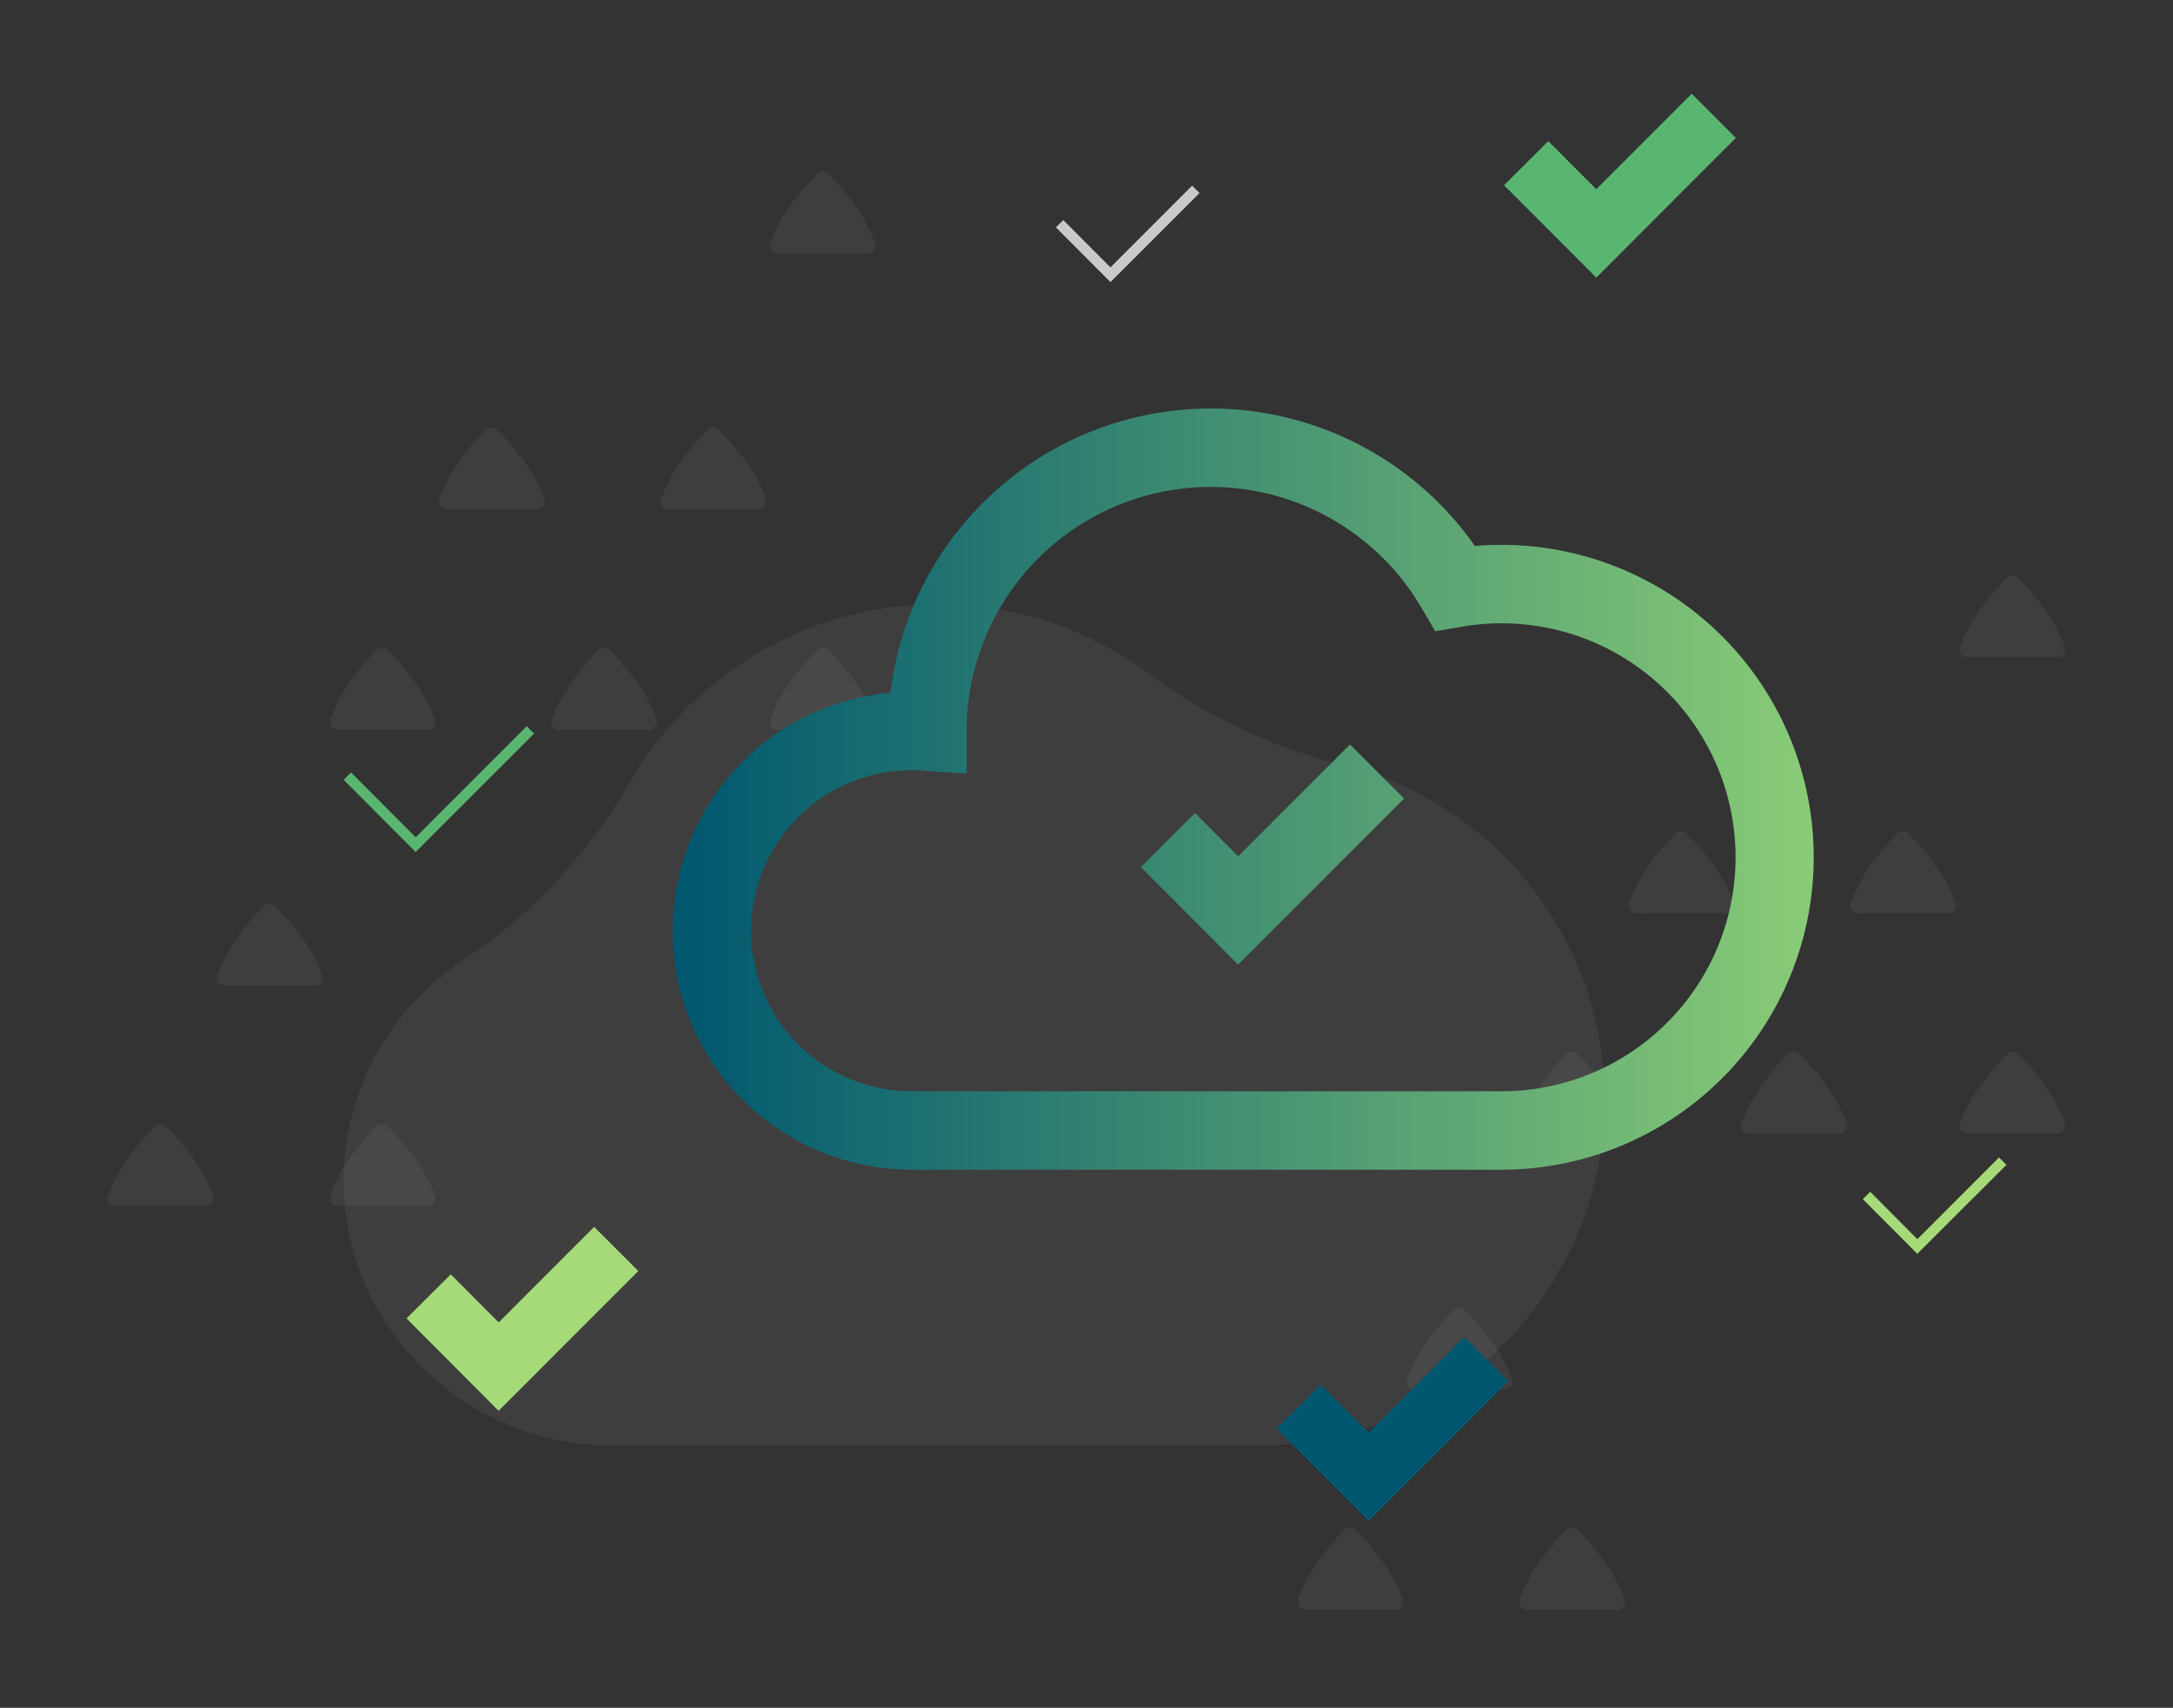 <svg id="Layer_1" data-name="Layer 1" xmlns="http://www.w3.org/2000/svg" xmlns:xlink="http://www.w3.org/1999/xlink" viewBox="0 0 699.7 549.9"><rect x="0" y="0" width="699.7" height="549.9" fill="#333333" stroke="none"/><defs><style>.cls-1,.cls-2{opacity:0.15;}.cls-1{isolation:isolate;fill:url(#linear-gradient);}.cls-3{fill:url(#linear-gradient-2);}.cls-4{fill:url(#linear-gradient-3);}.cls-5{fill:url(#linear-gradient-4);}.cls-6{fill:url(#linear-gradient-5);}.cls-7{fill:url(#linear-gradient-6);}.cls-8{fill:url(#linear-gradient-7);}.cls-9{fill:url(#linear-gradient-8);}.cls-10{fill:url(#linear-gradient-9);}.cls-11{fill:url(#linear-gradient-10);}.cls-12{fill:url(#linear-gradient-11);}.cls-13{fill:url(#linear-gradient-12);}.cls-14{fill:url(#linear-gradient-13);}.cls-15{fill:url(#linear-gradient-14);}.cls-16{fill:url(#linear-gradient-15);}.cls-17{fill:url(#linear-gradient-16);}.cls-18{fill:url(#linear-gradient-17);}.cls-19{fill:url(#linear-gradient-18);}.cls-20{fill:url(#linear-gradient-19);}.cls-21{fill:url(#linear-gradient-20);}.cls-22{fill:#58b671;}.cls-23{fill:#a6da78;}.cls-24{fill:#00576f;}.cls-25{fill:#c9c9c9;}</style><linearGradient id="linear-gradient" x1="10.58" y1="1079.98" x2="12.96" y2="1079.98" gradientTransform="matrix(170.47, 0, 0, -113.69, 96.41, 123108.58)" gradientUnits="userSpaceOnUse"><stop offset="0" stop-color="gray"/><stop offset="1" stop-color="#efefef"/></linearGradient><linearGradient id="linear-gradient-2" x1="-143.72" y1="757.76" x2="-153.12" y2="738.35" gradientTransform="matrix(14.28, 0, 0, -11.07, 456.22, 12216.44)" xlink:href="#linear-gradient"/><linearGradient id="linear-gradient-3" x1="-145.15" y1="760.8" x2="-154.56" y2="741.39" gradientTransform="matrix(14.28, 0, 0, -11.08, 426.24, 12216.97)" xlink:href="#linear-gradient"/><linearGradient id="linear-gradient-4" x1="-141.79" y1="760.97" x2="-151.2" y2="741.57" gradientTransform="matrix(14.28, 0, 0, -11.08, 441.47, 12247.27)" xlink:href="#linear-gradient"/><linearGradient id="linear-gradient-5" x1="-143.22" y1="764.01" x2="-152.63" y2="744.6" gradientTransform="matrix(14.28, 0, 0, -11.08, 411.49, 12247.27)" xlink:href="#linear-gradient"/><linearGradient id="linear-gradient-6" x1="-140.9" y1="767.6" x2="-150.31" y2="748.19" gradientTransform="matrix(14.28, 0, 0, -11.08, 396.26, 12281.91)" xlink:href="#linear-gradient"/><linearGradient id="linear-gradient-7" x1="-137.54" y1="767.77" x2="-146.95" y2="748.37" gradientTransform="matrix(14.28, 0, 0, -11.08, 411.49, 12310.96)" xlink:href="#linear-gradient"/><linearGradient id="linear-gradient-8" x1="-138.97" y1="770.81" x2="-148.38" y2="751.41" gradientTransform="matrix(14.28, 0, 0, -11.07, 381.51, 12310.56)" xlink:href="#linear-gradient"/><linearGradient id="linear-gradient-9" x1="-66.67" y1="918.06" x2="-76.08" y2="898.65" gradientTransform="matrix(14.28, 0, 0, -11.07, 470.98, 12181.86)" xlink:href="#linear-gradient"/><linearGradient id="linear-gradient-10" x1="-60.99" y1="921.78" x2="-70.4" y2="902.38" gradientTransform="matrix(14.28, 0, 0, -11.07, 470.98, 12245.02)" xlink:href="#linear-gradient"/><linearGradient id="linear-gradient-11" x1="-148.32" y1="787.2" x2="-157.73" y2="767.8" gradientTransform="matrix(14.28, 0, 0, -11.07, 295.44, 12161.87)" xlink:href="#linear-gradient"/><linearGradient id="linear-gradient-12" x1="-149.75" y1="790.24" x2="-159.16" y2="770.84" gradientTransform="matrix(14.28, 0, 0, -11.07, 265.46, 12161.87)" xlink:href="#linear-gradient"/><linearGradient id="linear-gradient-13" x1="-146.39" y1="790.41" x2="-155.8" y2="771.01" gradientTransform="matrix(14.28, 0, 0, -11.08, 280.69, 12192.7)" xlink:href="#linear-gradient"/><linearGradient id="linear-gradient-14" x1="-147.82" y1="793.45" x2="-157.23" y2="774.05" gradientTransform="matrix(14.28, 0, 0, -11.08, 250.7, 12192.7)" xlink:href="#linear-gradient"/><linearGradient id="linear-gradient-15" x1="-145.49" y1="796.99" x2="-154.89" y2="777.59" gradientTransform="matrix(14.28, 0, 0, -11.08, 235.48, 12227.81)" xlink:href="#linear-gradient"/><linearGradient id="linear-gradient-16" x1="-142.13" y1="797.22" x2="-151.54" y2="777.82" gradientTransform="matrix(14.28, 0, 0, -11.08, 250.7, 12257.05)" xlink:href="#linear-gradient"/><linearGradient id="linear-gradient-17" x1="-143.56" y1="800.2" x2="-152.96" y2="780.8" gradientTransform="matrix(14.28, 0, 0, -11.08, 220.72, 12257.05)" xlink:href="#linear-gradient"/><linearGradient id="linear-gradient-18" x1="-83.25" y1="922.79" x2="-92.66" y2="903.39" gradientTransform="matrix(14.28, 0, 0, -11.08, 310.2, 12128.34)" xlink:href="#linear-gradient"/><linearGradient id="linear-gradient-19" x1="-77.56" y1="926.5" x2="-86.97" y2="907.1" gradientTransform="matrix(14.28, 0, 0, -11.07, 310.2, 12190.45)" xlink:href="#linear-gradient"/><linearGradient id="linear-gradient-20" x1="0.39" y1="1080.35" x2="2.77" y2="1080.35" gradientTransform="matrix(154.27, 0, 0, -102.88, 157.06, 111399.64)" gradientUnits="userSpaceOnUse"><stop offset="0" stop-color="#00576f"/><stop offset="1" stop-color="#89cc77"/></linearGradient></defs><g id="Group_2814" data-name="Group 2814"><path id="Path_1643" data-name="Path 1643" class="cls-1" d="M405.63,465.37a111.2,111.2,0,0,0,27.18-219,170.87,170.87,0,0,1-61.56-28.59,114.57,114.57,0,0,0-168.7,34.55,173.06,173.06,0,0,1-54.09,57.36,85,85,0,0,0-37.8,69.74c-.51,47.27,38.87,86,86.14,86Z"/><g id="Group_2806" data-name="Group 2806" class="cls-2"><path id="Path_1644" data-name="Path 1644" class="cls-3" d="M627.38,294.06a2.47,2.47,0,0,0,2.45-2.46,2.52,2.52,0,0,0-.14-.82,47.43,47.43,0,0,0-4.89-9.86,70.48,70.48,0,0,0-10.42-12.57,2.43,2.43,0,0,0-3.38,0,75.3,75.3,0,0,0-10.15,12.57,47.11,47.11,0,0,0-4.89,9.85,2.46,2.46,0,0,0,2.31,3.28Z"/><path id="Path_1645" data-name="Path 1645" class="cls-4" d="M556,294.06a2.46,2.46,0,0,0,2.45-2.46,2.28,2.28,0,0,0-.14-.82,47.89,47.89,0,0,0-4.88-9.86A71.34,71.34,0,0,0,543,268.35a2.45,2.45,0,0,0-3.39,0,75.3,75.3,0,0,0-10.15,12.57,47.11,47.11,0,0,0-4.89,9.85,2.46,2.46,0,0,0,1.5,3.14,2.52,2.52,0,0,0,.82.14Z"/><path id="Path_1646" data-name="Path 1646" class="cls-5" d="M592.22,365a2.46,2.46,0,0,0,2.46-2.45,2.52,2.52,0,0,0-.14-.82,48.18,48.18,0,0,0-4.89-9.86,71.41,71.41,0,0,0-10.42-12.58,2.45,2.45,0,0,0-3.38,0,75.43,75.43,0,0,0-10.16,12.58,48.11,48.11,0,0,0-4.89,9.85,2.46,2.46,0,0,0,1.5,3.14,2.52,2.52,0,0,0,.82.14Z"/><path id="Path_1647" data-name="Path 1647" class="cls-6" d="M520.79,365a2.45,2.45,0,0,0,2.45-2.45,2.52,2.52,0,0,0-.14-.82,47.18,47.18,0,0,0-4.89-9.86,70.55,70.55,0,0,0-10.42-12.58,2.45,2.45,0,0,0-3.38,0,75.43,75.43,0,0,0-10.16,12.58,47.56,47.56,0,0,0-4.88,9.85,2.46,2.46,0,0,0,1.49,3.14,2.57,2.57,0,0,0,.82.14Z"/><path id="Path_1648" data-name="Path 1648" class="cls-7" d="M484.51,447.38a2.46,2.46,0,0,0,2.45-2.46,2.52,2.52,0,0,0-.14-.82,47.43,47.43,0,0,0-4.89-9.86,70.85,70.85,0,0,0-10.41-12.57,2.45,2.45,0,0,0-3.39,0A75.3,75.3,0,0,0,458,434.24a46.94,46.94,0,0,0-4.89,9.86,2.45,2.45,0,0,0,1.5,3.13,2.51,2.51,0,0,0,.81.14Z"/><path id="Path_1649" data-name="Path 1649" class="cls-8" d="M520.79,518.31a2.46,2.46,0,0,0,2.45-2.46,2.57,2.57,0,0,0-.14-.82,47.11,47.11,0,0,0-4.89-9.85,70.55,70.55,0,0,0-10.42-12.58,2.45,2.45,0,0,0-3.38,0,75.77,75.77,0,0,0-10.16,12.57,47.89,47.89,0,0,0-4.88,9.86,2.47,2.47,0,0,0,1.5,3.14,2.5,2.5,0,0,0,.81.13Z"/><path id="Path_1650" data-name="Path 1650" class="cls-9" d="M449.35,518.31a2.46,2.46,0,0,0,2.46-2.46,2.57,2.57,0,0,0-.14-.82,47.11,47.11,0,0,0-4.89-9.85,71,71,0,0,0-10.42-12.58,2.45,2.45,0,0,0-3.38,0,75.77,75.77,0,0,0-10.16,12.57,47.89,47.89,0,0,0-4.88,9.86,2.44,2.44,0,0,0,1.49,3.13,2.28,2.28,0,0,0,.82.14Z"/><path id="Path_1651" data-name="Path 1651" class="cls-10" d="M633.43,211.66A2.46,2.46,0,0,1,631,209.2a2.52,2.52,0,0,1,.14-.82,47.11,47.11,0,0,1,4.89-9.85A71,71,0,0,1,646.42,186a2.45,2.45,0,0,1,3.38,0A75.36,75.36,0,0,1,660,198.52a47.64,47.64,0,0,1,4.88,9.86,2.44,2.44,0,0,1-1.49,3.13,2.28,2.28,0,0,1-.82.14Z"/><path id="Path_1652" data-name="Path 1652" class="cls-11" d="M646.42,339.27a2.45,2.45,0,0,1,3.38,0A75.43,75.43,0,0,1,660,351.85a47.56,47.56,0,0,1,4.88,9.85,2.45,2.45,0,0,1-1.49,3.14,2.57,2.57,0,0,1-.82.14h-29.1a2.46,2.46,0,0,1-2.46-2.46,2.57,2.57,0,0,1,.14-.82,47.11,47.11,0,0,1,4.89-9.85,71,71,0,0,1,10.42-12.58"/></g><g id="Group_2807" data-name="Group 2807" class="cls-2"><path id="Path_1653" data-name="Path 1653" class="cls-12" d="M244.3,164a2.45,2.45,0,0,0,2.45-2.45,2.28,2.28,0,0,0-.14-.82,47.89,47.89,0,0,0-4.88-9.86,71.34,71.34,0,0,0-10.42-12.57,2.45,2.45,0,0,0-3.39,0,75.3,75.3,0,0,0-10.15,12.57,47.11,47.11,0,0,0-4.89,9.85,2.46,2.46,0,0,0,1.5,3.14,2.52,2.52,0,0,0,.82.14Z"/><path id="Path_1654" data-name="Path 1654" class="cls-13" d="M172.87,164a2.45,2.45,0,0,0,2.45-2.45,2.52,2.52,0,0,0-.14-.82,47.43,47.43,0,0,0-4.89-9.86,70.48,70.48,0,0,0-10.42-12.57,2.43,2.43,0,0,0-3.38,0,75.36,75.36,0,0,0-10.16,12.57,47.56,47.56,0,0,0-4.88,9.85,2.45,2.45,0,0,0,1.49,3.14,2.57,2.57,0,0,0,.82.14Z"/><path id="Path_1655" data-name="Path 1655" class="cls-14" d="M209.14,235a2.46,2.46,0,0,0,2.46-2.45,2.52,2.52,0,0,0-.14-.82,47.18,47.18,0,0,0-4.89-9.86,71,71,0,0,0-10.42-12.58,2.45,2.45,0,0,0-3.38,0,75.43,75.43,0,0,0-10.16,12.58,47.56,47.56,0,0,0-4.88,9.85,2.45,2.45,0,0,0,1.49,3.14,2.57,2.57,0,0,0,.82.14Z"/><path id="Path_1656" data-name="Path 1656" class="cls-15" d="M137.71,235a2.46,2.46,0,0,0,2.46-2.45,2.52,2.52,0,0,0-.14-.82,48.18,48.18,0,0,0-4.89-9.86,71.41,71.41,0,0,0-10.42-12.58,2.47,2.47,0,0,0-3.39,0,75.37,75.37,0,0,0-10.15,12.58,47.11,47.11,0,0,0-4.89,9.85,2.46,2.46,0,0,0,1.5,3.14,2.52,2.52,0,0,0,.82.14Z"/><path id="Path_1657" data-name="Path 1657" class="cls-16" d="M101.43,317.36a2.46,2.46,0,0,0,2.46-2.45,2.52,2.52,0,0,0-.14-.82,46.94,46.94,0,0,0-4.89-9.86,71,71,0,0,0-10.42-12.58,2.45,2.45,0,0,0-3.38,0A75.77,75.77,0,0,0,74.9,304.22,48.44,48.44,0,0,0,70,314.08a2.47,2.47,0,0,0,1.5,3.14,2.52,2.52,0,0,0,.82.14Z"/><path id="Path_1658" data-name="Path 1658" class="cls-17" d="M137.71,388.29a2.46,2.46,0,0,0,2.46-2.46A2.57,2.57,0,0,0,140,385a48.11,48.11,0,0,0-4.89-9.85,71.41,71.41,0,0,0-10.42-12.58,2.45,2.45,0,0,0-3.39,0,75.3,75.3,0,0,0-10.15,12.57,47.18,47.18,0,0,0-4.89,9.86,2.45,2.45,0,0,0,1.5,3.13,2.28,2.28,0,0,0,.82.14Z"/><path id="Path_1659" data-name="Path 1659" class="cls-18" d="M66.28,388.29a2.46,2.46,0,0,0,2.45-2.46,2.32,2.32,0,0,0-.14-.82,47.56,47.56,0,0,0-4.88-9.85,71.41,71.41,0,0,0-10.42-12.58,2.45,2.45,0,0,0-3.39,0,75.3,75.3,0,0,0-10.15,12.57A47.18,47.18,0,0,0,34.86,385a2.45,2.45,0,0,0,1.5,3.13,2.23,2.23,0,0,0,.81.14Z"/><path id="Path_1660" data-name="Path 1660" class="cls-19" d="M250.35,81.64a2.45,2.45,0,0,1-2.45-2.46,2.57,2.57,0,0,1,.14-.82,47.56,47.56,0,0,1,4.88-9.85,71.41,71.41,0,0,1,10.42-12.58,2.45,2.45,0,0,1,3.39,0A75.3,75.3,0,0,1,276.88,68.5a47.18,47.18,0,0,1,4.89,9.86,2.45,2.45,0,0,1-1.5,3.13,2.23,2.23,0,0,1-.81.14Z"/><path id="Path_1661" data-name="Path 1661" class="cls-20" d="M263.34,209.25a2.47,2.47,0,0,1,3.39,0,75.37,75.37,0,0,1,10.15,12.58,47.11,47.11,0,0,1,4.89,9.85,2.46,2.46,0,0,1-2.31,3.28H250.35a2.46,2.46,0,0,1-2.45-2.46,2.57,2.57,0,0,1,.14-.82,47.11,47.11,0,0,1,4.89-9.85,71,71,0,0,1,10.42-12.58"/></g><path id="Path_1662" data-name="Path 1662" class="cls-21" d="M474.91,175.8a103.85,103.85,0,0,0-188.17,47.26,76.94,76.94,0,0,0,6.78,153.58h190a100.6,100.6,0,1,0-.22-201.2C480.51,175.44,477.7,175.56,474.91,175.8Zm8.62,175.58h-190a51.68,51.68,0,1,1,0-103.36c1.38,0,2.75.07,4.11.18l13.62.86V235.4a78.6,78.6,0,0,1,146.46-39.67l4.42,7.53,8.6-1.47a75.34,75.34,0,1,1,12.8,149.59ZM434.7,239.71l17.42,17.41-53.46,53.47-31.29-31.41,17.44-17.39,13.88,13.93Z"/><g id="Group_2808" data-name="Group 2808"><path id="Path_1663" data-name="Path 1663" class="cls-22" d="M514,89.4,484.3,59.64l14.25-14.2L514,60.92l30.74-30.75L558.94,44.4Z"/></g><g id="Group_2809" data-name="Group 2809"><path id="Path_1664" data-name="Path 1664" class="cls-23" d="M160.55,454.28,130.9,424.52l14.25-14.2,15.42,15.48,30.74-30.75,14.23,14.22Z"/></g><g id="Group_2810" data-name="Group 2810"><path id="Path_1665" data-name="Path 1665" class="cls-24" d="M440.7,489.76,411.05,460l14.26-14.2,15.42,15.49,30.73-30.76,14.23,14.23Z"/></g><g id="Group_2811" data-name="Group 2811"><path id="Path_1666" data-name="Path 1666" class="cls-25" d="M357.56,90.83,340,73.22l2.38-2.36,15.18,15.23,26.29-26.31,2.39,2.37Z"/></g><g id="Group_2812" data-name="Group 2812"><path id="Path_1667" data-name="Path 1667" class="cls-23" d="M617.37,403.72l-17.55-17.6,2.39-2.37L617.38,399l26.3-26.31,2.38,2.38Z"/></g><g id="Group_2813" data-name="Group 2813"><path id="Path_1668" data-name="Path 1668" class="cls-22" d="M133.83,274.34l-23.18-23.26,2.38-2.36,20.81,20.88,35.76-35.77,2.37,2.38Z"/></g></g></svg>